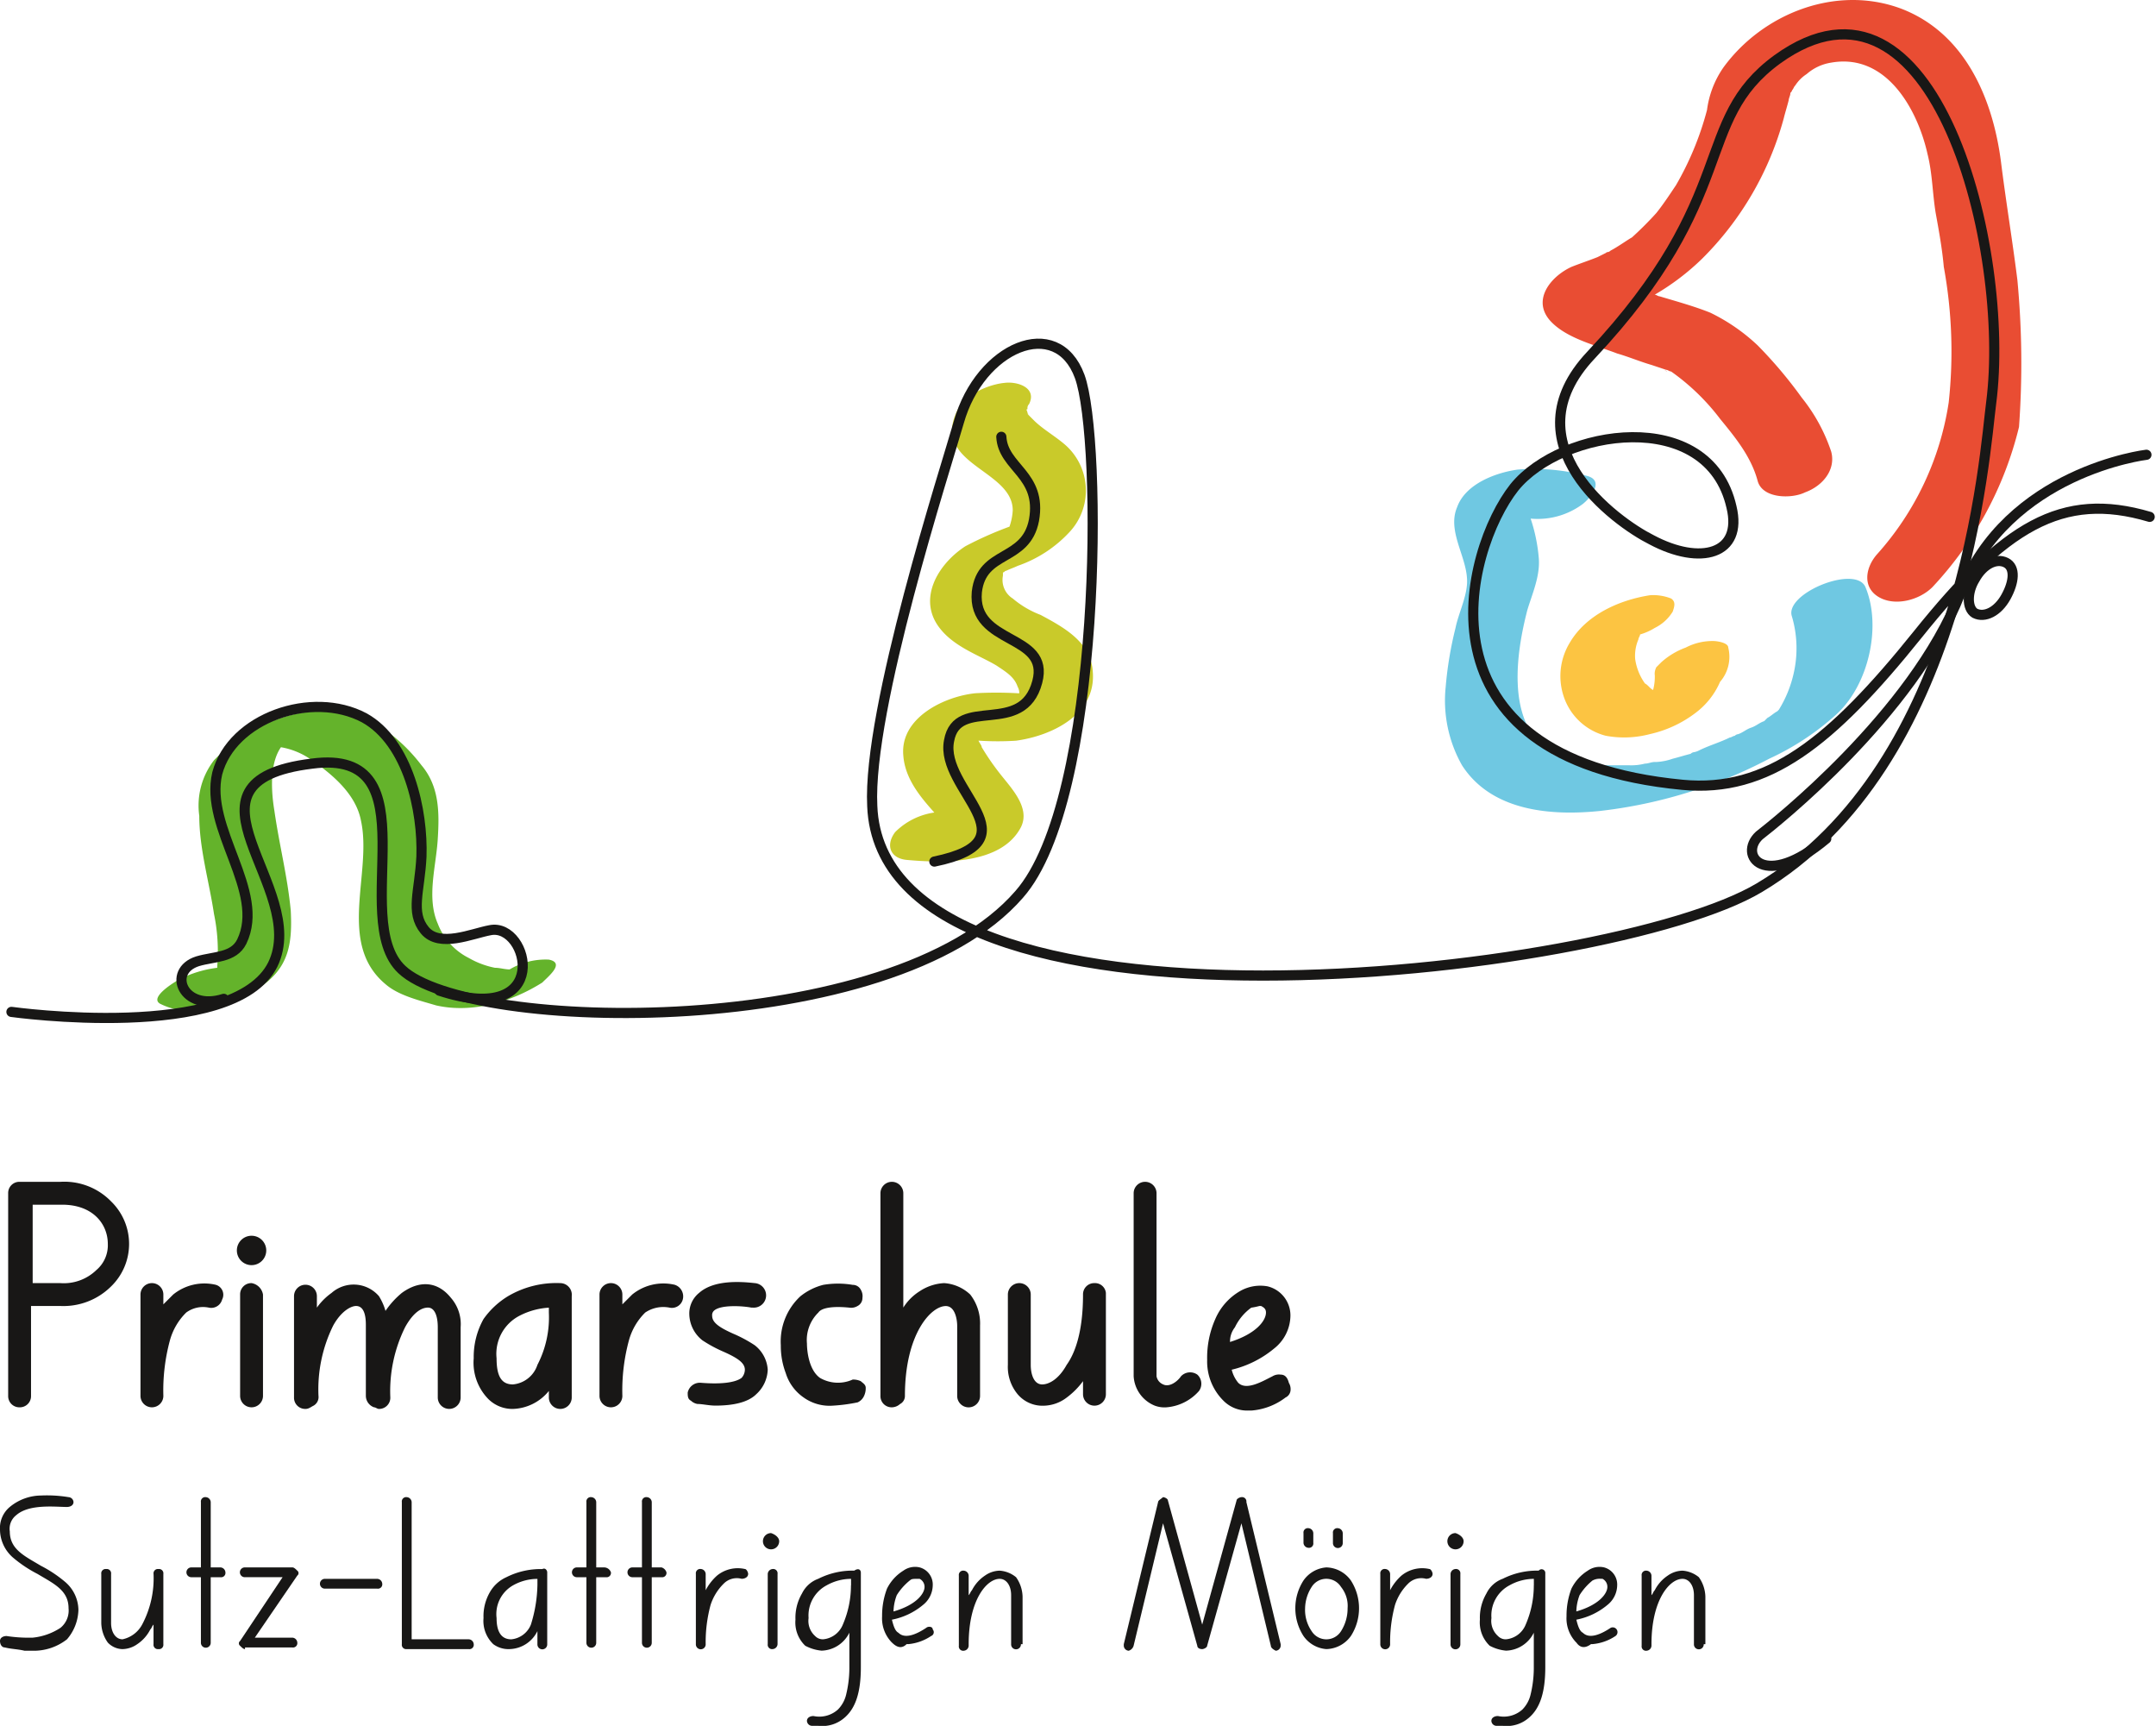 <svg xmlns="http://www.w3.org/2000/svg" width="212.303" height="169.916" viewBox="0 0 212.303 169.916">
  <g id="Gruppe_9" data-name="Gruppe 9" transform="translate(0 0.035)">
    <g id="Gruppe_5" data-name="Gruppe 5" transform="translate(0.804 116.317)">
      <path id="Pfad_82" data-name="Pfad 82" d="M5.647,72.3H1.626A1.1,1.1,0,0,0,.5,73.426V93.372A1.1,1.1,0,0,0,1.626,94.5a1.1,1.1,0,0,0,1.126-1.126V84.525h2.9a6.664,6.664,0,0,0,4.986-1.93,5.827,5.827,0,0,0,0-8.364A6.424,6.424,0,0,0,5.647,72.3Zm0,9.973H2.913V74.552h2.9c3.056,0,4.5,1.93,4.5,3.86a3.2,3.2,0,0,1-1.126,2.574A4.608,4.608,0,0,1,5.647,82.273Z" transform="translate(-0.5 -72.3)" fill="#181716"/>
      <path id="Pfad_83" data-name="Pfad 83" d="M16,78.661a4.879,4.879,0,0,0-4.182.965l-.965.965v-.965a1.126,1.126,0,0,0-2.252,0V89.6a1.126,1.126,0,0,0,2.252,0A18.91,18.91,0,0,1,11.5,84.13,6.118,6.118,0,0,1,13.1,81.4a2.792,2.792,0,0,1,2.252-.483,1.107,1.107,0,0,0,1.287-.8h0A1.018,1.018,0,0,0,16,78.661Z" transform="translate(4.429 -68.527)" fill="#181716"/>
      <path id="Pfad_84" data-name="Pfad 84" d="M15.826,78.5A1.1,1.1,0,0,0,14.7,79.626V89.6a1.126,1.126,0,0,0,2.252,0V79.626A1.366,1.366,0,0,0,15.826,78.5Z" transform="translate(8.141 -68.527)" fill="#181716"/>
      <circle id="Ellipse_6" data-name="Ellipse 6" cx="1.448" cy="1.448" r="1.448" transform="translate(22.519 5.308)" fill="#181716"/>
      <path id="Pfad_85" data-name="Pfad 85" d="M28.616,79.425a8.431,8.431,0,0,0-1.609,1.769,5.714,5.714,0,0,0-.643-1.448,3.285,3.285,0,0,0-4.665-.322,6.143,6.143,0,0,0-1.448,1.448V79.746a1.126,1.126,0,0,0-2.252,0v9.973a1.1,1.1,0,0,0,1.126,1.126c.322,0,.483-.161.8-.322a.973.973,0,0,0,.483-.965,14.214,14.214,0,0,1,1.448-6.917c.8-1.448,1.769-1.93,2.252-1.93.965,0,.965,1.448.965,1.93v6.917a1.21,1.21,0,0,0,.8,1.126c.161,0,.322.161.483.161a1.1,1.1,0,0,0,1.126-1.126A14.214,14.214,0,0,1,28.938,82.8c.8-1.448,1.609-1.93,2.252-1.93s.965.8.965,1.93v6.917a1.126,1.126,0,1,0,2.252,0V82.8a3.932,3.932,0,0,0-.965-2.9C32.155,78.3,30.386,78.138,28.616,79.425Z" transform="translate(10.149 -68.487)" fill="#181716"/>
      <path id="Pfad_86" data-name="Pfad 86" d="M37.525,78.5a9.38,9.38,0,0,0-5.147,1.287,8.071,8.071,0,0,0-2.413,2.252A7.642,7.642,0,0,0,29,85.9a5.115,5.115,0,0,0,1.448,4.021,3.355,3.355,0,0,0,2.413.965A4.742,4.742,0,0,0,36.4,89.116v.643a1.126,1.126,0,0,0,2.252,0V79.787A1.147,1.147,0,0,0,37.525,78.5ZM32.86,88.473c-1.126,0-1.609-.8-1.609-2.574A4.218,4.218,0,0,1,33.5,81.717a7.178,7.178,0,0,1,2.9-.8V81.4a10.156,10.156,0,0,1-1.126,5.147A2.808,2.808,0,0,1,32.86,88.473Z" transform="translate(16.843 -68.527)" fill="#181716"/>
      <path id="Pfad_87" data-name="Pfad 87" d="M44.1,78.661a4.879,4.879,0,0,0-4.182.965l-.965.965v-.965a1.126,1.126,0,0,0-2.252,0V89.6a1.126,1.126,0,0,0,2.252,0A18.91,18.91,0,0,1,39.6,84.13,6.118,6.118,0,0,1,41.2,81.4a3.17,3.17,0,0,1,2.413-.483,1.107,1.107,0,0,0,1.287-.8h0A1.2,1.2,0,0,0,44.1,78.661Z" transform="translate(21.528 -68.527)" fill="#181716"/>
      <path id="Pfad_88" data-name="Pfad 88" d="M48.695,84.653A13.3,13.3,0,0,0,46.6,83.527c-1.448-.643-2.091-1.126-2.091-1.769a.591.591,0,0,1,.161-.483c.643-.643,2.9-.483,3.7-.322h.161a1.209,1.209,0,0,0,.161-2.413c-1.448-.161-4.021-.322-5.469.965a2.594,2.594,0,0,0-.965,2.091,3.358,3.358,0,0,0,1.287,2.574A13.3,13.3,0,0,0,45.639,85.3c1.448.643,2.091,1.126,2.091,1.769a1.229,1.229,0,0,1-.322.8c-.643.483-2.091.643-4.021.483a1.223,1.223,0,0,0-1.287.965c0,.322,0,.643.322.8a1.22,1.22,0,0,0,.643.322c.483,0,1.126.161,1.769.161,1.769,0,3.217-.322,4.021-1.126a3.421,3.421,0,0,0,1.126-2.413A3.309,3.309,0,0,0,48.695,84.653Z" transform="translate(24.814 -68.568)" fill="#181716"/>
      <path id="Pfad_89" data-name="Pfad 89" d="M54.556,80.9a1.205,1.205,0,0,0,.8-.161.885.885,0,0,0,.483-.8,1.205,1.205,0,0,0-.161-.8.885.885,0,0,0-.8-.483,8.687,8.687,0,0,0-2.9,0,5.942,5.942,0,0,0-2.252,1.126A6.069,6.069,0,0,0,47.8,84.6a7.514,7.514,0,0,0,.483,2.734,4.548,4.548,0,0,0,1.769,2.413h0a4.391,4.391,0,0,0,2.9.8,16.727,16.727,0,0,0,2.413-.322A1.256,1.256,0,0,0,56,89.584a1.749,1.749,0,0,0,.161-.8c0-.322-.322-.483-.483-.643a1.749,1.749,0,0,0-.8-.161,3.538,3.538,0,0,1-3.217-.161c-1.126-.8-1.287-2.734-1.287-3.378A3.784,3.784,0,0,1,51.5,81.38C51.821,80.9,52.947,80.737,54.556,80.9Z" transform="translate(28.283 -68.512)" fill="#181716"/>
      <path id="Pfad_90" data-name="Pfad 90" d="M60.173,82.273h0a4.786,4.786,0,0,0-2.413.8,5.112,5.112,0,0,0-1.609,1.609V73.426a1.126,1.126,0,0,0-2.252,0V93.372A1.1,1.1,0,0,0,55.026,94.5a1.229,1.229,0,0,0,.8-.322.885.885,0,0,0,.483-.8c0-6.112,2.574-8.847,4.021-8.847.965,0,1.126,1.448,1.126,1.93v6.917a1.126,1.126,0,0,0,2.252,0V86.455a4.638,4.638,0,0,0-.965-3.056A4.142,4.142,0,0,0,60.173,82.273Z" transform="translate(31.995 -72.3)" fill="#181716"/>
      <path id="Pfad_91" data-name="Pfad 91" d="M70.225,78.5A1.1,1.1,0,0,0,69.1,79.626c0,3.7-.8,5.791-1.609,6.917-.8,1.448-1.769,1.93-2.413,1.93-.8,0-1.126-.965-1.126-1.93V79.626a1.126,1.126,0,0,0-2.252,0v6.917a4.2,4.2,0,0,0,.965,2.9,3.2,3.2,0,0,0,2.574,1.126h0a3.843,3.843,0,0,0,2.252-.8A7.626,7.626,0,0,0,69.1,88.151v1.287a1.126,1.126,0,1,0,2.252,0V79.465A1.076,1.076,0,0,0,70.225,78.5Z" transform="translate(36.742 -68.527)" fill="#181716"/>
      <path id="Pfad_92" data-name="Pfad 92" d="M74.065,91.441c-.322.483-1.126,1.126-1.769.8a1.069,1.069,0,0,1-.643-.8V73.426a1.126,1.126,0,0,0-2.252,0V91.441a3.332,3.332,0,0,0,2.091,2.9,2.737,2.737,0,0,0,1.126.161,4.771,4.771,0,0,0,3.217-1.609,1.219,1.219,0,0,0-.161-1.609A1.237,1.237,0,0,0,74.065,91.441Z" transform="translate(41.427 -72.3)" fill="#181716"/>
      <path id="Pfad_93" data-name="Pfad 93" d="M81.138,87.409a1.205,1.205,0,0,0-.8.161c-.965.483-2.574,1.448-3.378.643a3.233,3.233,0,0,1-.643-1.287,10.233,10.233,0,0,0,4.182-2.091A4.178,4.178,0,0,0,82.1,81.618a2.946,2.946,0,0,0-2.252-2.9,4.008,4.008,0,0,0-2.734.483A5.842,5.842,0,0,0,74.7,81.94a9.378,9.378,0,0,0-.8,4.021,5.436,5.436,0,0,0,1.609,4.021h0a3.274,3.274,0,0,0,2.413.965h.322a6.354,6.354,0,0,0,3.378-1.287.862.862,0,0,0,.483-.643,1.205,1.205,0,0,0-.161-.8C81.782,87.57,81.46,87.409,81.138,87.409Zm-2.091-6.756h.161c.322.161.483.322.483.643,0,.8-.965,2.091-3.539,2.9a2.246,2.246,0,0,1,.483-1.448,5.078,5.078,0,0,1,1.609-1.93A6.966,6.966,0,0,0,79.047,80.653Z" transform="translate(44.166 -68.428)" fill="#181716"/>
    </g>
    <path id="Pfad_94" data-name="Pfad 94" d="M129.853,40.321c-.965-2.252-8.043.643-7.238,2.9a11.087,11.087,0,0,1,.161,5.63,11.68,11.68,0,0,1-1.448,3.539l-.161.161h0c-.322.161-.643.483-.965.643l-.322.322h0c-.483.161-.8.483-1.287.643s-.8.483-1.287.643a.5.5,0,0,0-.322.161c-.161,0-.322.161-.483.161-.965.483-2.091.8-3.056,1.287a1.62,1.62,0,0,1-.483.161.562.562,0,0,0-.322.161c-.643.161-1.126.322-1.769.483a5.715,5.715,0,0,1-1.609.322H109.1c-.322,0-.643.161-.965.161a5.472,5.472,0,0,1-1.609.161h-3.86a12.049,12.049,0,0,1-2.574-.643c.161,0-.483-.161-.8-.322a6.81,6.81,0,0,1-1.126-.8c-3.539-3.056-2.734-9.169-1.609-13.512.483-1.609,1.287-3.378,1.126-5.147a16.514,16.514,0,0,0-.8-3.86h0a7.436,7.436,0,0,0,5.147-1.448c.8-.643,2.091-2.252.483-2.734a20.234,20.234,0,0,0-6.917-.643c-2.252.322-5.147,1.448-5.952,3.7-.965,2.252.8,4.665.965,6.917.161,1.609-.8,3.378-1.126,4.986a36.259,36.259,0,0,0-.965,5.791,12.947,12.947,0,0,0,1.609,7.721c2.9,4.5,8.686,4.986,13.512,4.5a47.084,47.084,0,0,0,16.729-5.147,26.042,26.042,0,0,0,6.595-4.343C130.175,49.972,131.462,44.181,129.853,40.321Z" transform="translate(53.84 17.446)" fill="#6fc8e2"/>
    <g id="Gruppe_6" data-name="Gruppe 6" transform="translate(151.909 -0.035)">
      <path id="Pfad_95" data-name="Pfad 95" d="M98.622,15.4a.5.5,0,0,0-.322.161h0C98.461,15.4,98.461,15.4,98.622,15.4Z" transform="translate(-92.091 9.427)" fill="#e84d33"/>
      <path id="Pfad_96" data-name="Pfad 96" d="M141.184,27.527c-.483-3.86-1.126-7.721-1.609-11.581-.8-6.273-3.539-12.707-9.812-15.12-6.434-2.413-13.672.483-17.533,5.791a9.48,9.48,0,0,0-1.609,4.182,29.907,29.907,0,0,1-3.056,7.4c-.643.965-1.287,1.93-1.93,2.734a33.948,33.948,0,0,1-2.413,2.413c-.322.161-1.448.965-2.091,1.287h0a.562.562,0,0,1-.322.161h0a.158.158,0,0,0-.161.161.158.158,0,0,0,.161-.161l-.965.483c-.8.322-1.769.643-2.574.965-2.091.965-4.021,3.378-1.93,5.469,1.609,1.609,4.343,2.252,6.434,3.056,1.126.322,2.252.8,3.378,1.126l1.448.483c.161,0,.322.161.483.161a21.836,21.836,0,0,1,4.826,4.665c1.448,1.769,3.056,3.7,3.7,6.112.483,1.769,3.378,1.769,4.665,1.126,1.769-.643,3.056-2.252,2.574-4.021a17.086,17.086,0,0,0-2.9-5.308,43.307,43.307,0,0,0-4.343-5.147,18.565,18.565,0,0,0-4.665-3.217c-1.609-.643-3.378-1.126-4.986-1.609-.161,0-.322-.161-.483-.161a23.8,23.8,0,0,0,4.665-3.539A30.862,30.862,0,0,0,118.182,11.6c.161-.643.322-1.126.483-1.769,0-.161.161-.483.161-.643s.161-.161.161-.322c.161-.161.161-.322.322-.483h0a3.758,3.758,0,0,1,1.126-1.126,4.77,4.77,0,0,1,2.413-1.126c5.469-.965,8.525,4.665,9.49,9.008.483,1.93.483,3.86.8,5.791.322,1.769.643,3.539.8,5.308a46.3,46.3,0,0,1,.483,13.351A28.815,28.815,0,0,1,127.35,54.55c-1.126,1.287-1.448,3.217.161,4.182s4.021.322,5.308-.965A35.182,35.182,0,0,0,141.344,42,87.025,87.025,0,0,0,141.184,27.527ZM106.44,36.374h0C106.6,36.535,106.922,36.7,106.44,36.374Z" transform="translate(-94.44 0.035)" fill="#e94d33"/>
    </g>
    <path id="Pfad_97" data-name="Pfad 97" d="M66.89,58.636c3.539-.483,7.882-2.574,7.56-6.756-.161-2.9-2.735-4.343-5.147-5.63a9.416,9.416,0,0,1-2.734-1.609A2.163,2.163,0,0,1,65.6,42.39v-.322c.161,0,.161-.161.322-.161.322-.161.8-.322,1.126-.483A12.512,12.512,0,0,0,72.2,38.047a5.988,5.988,0,0,0-.643-8.686c-.965-.8-2.091-1.448-2.9-2.252l-.483-.483c-.322-.322,0-.161,0,0,0-.161-.161-.161-.161-.322-.161-.483-.161-.161,0-.322v-.161a.562.562,0,0,1,.161-.322c.8-1.609-1.126-2.252-2.413-2.091-1.609.161-3.86,1.126-4.665,2.734-2.574,5.308,5.469,5.791,5.469,9.812a5.715,5.715,0,0,1-.322,1.609h0a35.495,35.495,0,0,0-4.343,1.93c-2.734,1.769-4.826,5.308-2.413,8.2,1.448,1.769,3.86,2.574,5.469,3.539.965.643,1.769,1.126,2.091,2.091a1.216,1.216,0,0,1,.161.643h-.161a36.273,36.273,0,0,0-4.182,0c-3.056.322-7.4,2.413-7.077,6.112.161,2.252,1.609,4.021,3.056,5.63a6.814,6.814,0,0,0-3.86,1.93c-.965,1.287-.483,2.574,1.126,2.734,3.539.322,9.329.483,11.26-3.217.965-1.93-.965-3.86-2.091-5.308a24.543,24.543,0,0,1-1.769-2.574c0-.161-.161-.322-.322-.643A28.363,28.363,0,0,0,66.89,58.636Z" transform="translate(33.16 14.251)" fill="#c9ca2a"/>
    <path id="Pfad_98" data-name="Pfad 98" d="M48.185,67.983a6.9,6.9,0,0,0-3.86.965c-.483,0-.965-.161-1.448-.161a8.409,8.409,0,0,1-2.574-.965,6.3,6.3,0,0,1-3.056-3.378c-1.126-2.574-.161-5.63,0-8.364.161-2.574.161-5.147-1.609-7.238a16.923,16.923,0,0,0-5.469-4.665c-1.93-.965-4.343-.8-6.434-.483a16,16,0,0,0-8.525,4.665,7.29,7.29,0,0,0-1.448,5.469c0,3.217.965,6.434,1.448,9.651a18.119,18.119,0,0,1,.322,5.147v.161a11.149,11.149,0,0,0-3.7,1.126c-.322.161-3.056,1.769-1.93,2.413,3.217,1.609,7.077.322,9.812-1.609,2.9-1.93,3.217-4.343,3.056-7.56-.322-3.378-1.126-6.434-1.609-9.812-.322-1.93-.483-4.665.643-6.273a7.322,7.322,0,0,1,3.056,1.287c2.091,1.448,4.343,3.378,4.826,5.952C30.813,59.458,27.274,66.374,32.1,70.4c1.287,1.126,3.378,1.609,4.986,2.091,3.539.8,7.4-.322,10.455-2.252C48.185,69.591,49.794,68.3,48.185,67.983Z" transform="translate(5.861 26.458)" fill="#64b32b"/>
    <path id="Pfad_99" data-name="Pfad 99" d="M211.255,49.572c-8.686-2.574-14.316.965-22.841,11.581s-14.8,15.6-23.163,14.8c-27.023-2.574-21.393-23.163-16.568-29.275,4.665-5.791,19.141-8.043,21.393,1.93,1.126,4.665-3.056,5.791-7.882,3.217-3.539-1.769-14.155-9.49-5.952-18.176,14.8-15.764,9.973-23,18.337-29.114,15.6-11.26,23,18.82,21.072,33.779-.643,4.826-2.574,35.709-22.841,47.773-14.8,8.847-86.378,16.889-87.343-8.043-.483-9.49,7.238-33.3,8.525-37.8,2.091-7.4,9.651-10.616,11.9-4.5s2.252,41.661-5.952,50.99c-12.546,14.477-54.207,13.672-60.8,7.4-5.308-4.986,3.217-21.876-8.847-20.267-14.477,1.769-.161,12.225-3.86,19.785C22.576,101.366.7,98.31.7,98.31" transform="translate(0.426 1.278)" fill="none" stroke="#181716" stroke-linecap="round" stroke-miterlimit="10" stroke-width="1"/>
    <path id="Pfad_100" data-name="Pfad 100" d="M146.093,27.8s-13.672,1.609-18.337,13.672c-4.665,11.9-18.337,22.68-19.785,23.806-2.091,1.93.483,5.469,6.595.322" transform="translate(65.267 16.938)" fill="none" stroke="#181716" stroke-linecap="round" stroke-miterlimit="10" stroke-width="1"/>
    <path id="Pfad_101" data-name="Pfad 101" d="M124.184,37.838c-.8,1.448-2.091,2.091-3.056,1.609-.8-.483-.8-2.091,0-3.378.8-1.448,2.091-2.091,3.056-1.609S124.989,36.39,124.184,37.838Z" transform="translate(73.342 20.894)" fill="none" stroke="#181716" stroke-miterlimit="10" stroke-width="1"/>
    <path id="Pfad_102" data-name="Pfad 102" d="M36.508,71.168c11.26,3.7,8.847-6.756,4.986-5.952-1.769.322-4.986,1.769-6.434,0s-.483-3.86-.322-7.238c.161-4.5-1.287-11.26-5.63-13.672-5.147-2.734-13.029,0-14.477,5.469-1.287,5.469,4.826,11.581,2.413,16.568-.8,1.609-2.734,1.448-4.343,1.93-3.056.965-1.448,4.986,2.574,3.7" transform="translate(6.761 26.329)" fill="none" stroke="#181716" stroke-linecap="round" stroke-miterlimit="10" stroke-width="1"/>
    <path id="Pfad_103" data-name="Pfad 103" d="M63.795,26.7c.161,3.056,4.021,3.7,3.217,8.2-.8,4.182-5.147,2.9-5.63,7.078C60.9,47.289,68.621,46,67.334,50.828c-1.448,5.469-7.882,1.287-8.686,5.791-.965,4.826,8.686,9.812-1.448,11.9" transform="translate(34.807 16.269)" fill="none" stroke="#181716" stroke-linecap="round" stroke-miterlimit="10" stroke-width="1"/>
    <g id="Gruppe_7" data-name="Gruppe 7" transform="translate(153.641 58.571)">
      <path id="Pfad_104" data-name="Pfad 104" d="M112.058,41.547c0-.483-1.126-.643-1.448-.643a5.683,5.683,0,0,0-2.735.643,7.426,7.426,0,0,0-2.413,1.448l-.483.483a1.45,1.45,0,0,0-.161.8v-.161a4.958,4.958,0,0,1-.161,1.609c-.322-.161-.483-.483-.8-.643a5.447,5.447,0,0,1-.965-2.413,4.08,4.08,0,0,1,.322-1.93c0-.161.161-.322.161-.483a5.714,5.714,0,0,0,1.448-.643,4.279,4.279,0,0,0,1.769-1.609c.161-.483.322-.965-.161-1.287a4.751,4.751,0,0,0-2.091-.322c-3.056.483-6.273,1.93-7.882,4.665a6.323,6.323,0,0,0-.483,5.63,5.914,5.914,0,0,0,4.021,3.539,9.912,9.912,0,0,0,4.343-.161,11.565,11.565,0,0,0,4.5-2.091,7.582,7.582,0,0,0,2.413-3.056A3.759,3.759,0,0,0,112.058,41.547Z" transform="translate(-95.517 -36.4)" fill="#fcc442"/>
    </g>
    <path id="Pfad_105" data-name="Pfad 105" d="M.483,106.459c-.322,0-.483-.322-.483-.643s.322-.483.643-.483a14.72,14.72,0,0,0,2.574.161,6.081,6.081,0,0,0,2.734-.965,2.194,2.194,0,0,0,.8-1.93c0-1.769-1.448-2.413-3.056-3.378a12.607,12.607,0,0,1-2.413-1.609A3.682,3.682,0,0,1,0,94.878a2.7,2.7,0,0,1,.965-2.252A4.892,4.892,0,0,1,4.021,91.5a13.056,13.056,0,0,1,2.734.161h0a.514.514,0,0,1,.483.483c0,.322-.322.483-.643.483h0c-1.126,0-3.7-.322-4.986.8a1.694,1.694,0,0,0-.643,1.609c0,1.769,1.448,2.413,3.056,3.378a12.606,12.606,0,0,1,2.413,1.609,3.682,3.682,0,0,1,1.287,2.734,4.624,4.624,0,0,1-1.126,2.9,5.309,5.309,0,0,1-3.378,1.126h-.8c-.643-.161-1.287-.161-1.93-.322" transform="translate(0 55.701)" fill="#181716"/>
    <path id="Pfad_106" data-name="Pfad 106" d="M12.312,103.4a.427.427,0,0,1-.483.483.427.427,0,0,1-.483-.483v-1.93c-.161.161-.161.322-.322.483A3.8,3.8,0,0,1,9.739,103.4a2.594,2.594,0,0,1-1.448.483h0a2.039,2.039,0,0,1-1.448-.643,3.449,3.449,0,0,1-.643-1.93h0V96.483A.427.427,0,0,1,6.683,96a.427.427,0,0,1,.483.483v4.826c0,.965.483,1.609,1.126,1.609a2.872,2.872,0,0,0,1.93-1.448,9.732,9.732,0,0,0,1.126-4.986A.427.427,0,0,1,11.83,96a.427.427,0,0,1,.483.483Z" transform="translate(3.773 58.439)" fill="#181716"/>
    <path id="Pfad_107" data-name="Pfad 107" d="M15.26,99a.427.427,0,0,1-.483.483h-.965v6.434a.483.483,0,1,1-.965,0V99.482h-.965a.483.483,0,0,1,0-.965h.965V92.083a.427.427,0,0,1,.483-.483.514.514,0,0,1,.483.483v6.434h.965A.514.514,0,0,1,15.26,99" transform="translate(6.937 55.762)" fill="#181716"/>
    <path id="Pfad_108" data-name="Pfad 108" d="M15.228,103.943c-.161,0-.322-.161-.483-.322a.3.3,0,0,1,0-.483l4.182-6.273h-3.7a.483.483,0,1,1,0-.965h4.665c.161,0,.322.161.483.322a.3.3,0,0,1,0,.483l-4.182,6.112h3.7a.514.514,0,0,1,.483.483.427.427,0,0,1-.483.483H15.228Z" transform="translate(8.9 58.378)" fill="#181716"/>
    <path id="Pfad_109" data-name="Pfad 109" d="M20.083,97.565a.483.483,0,1,1,0-.965H25.23a.514.514,0,0,1,.483.483.427.427,0,0,1-.483.483Z" transform="translate(11.927 58.804)" fill="#181716"/>
    <path id="Pfad_110" data-name="Pfad 110" d="M25.083,106.559a.427.427,0,0,1-.483-.483V92.083a.427.427,0,0,1,.483-.483.514.514,0,0,1,.483.483v13.512h5.63a.514.514,0,0,1,.483.483.427.427,0,0,1-.483.483Z" transform="translate(14.97 55.762)" fill="#181716"/>
    <path id="Pfad_111" data-name="Pfad 111" d="M35.873,96.338v7.078a.483.483,0,1,1-.965,0v-1.287a3.149,3.149,0,0,1-2.734,1.769,2.516,2.516,0,0,1-1.609-.483,3.167,3.167,0,0,1-.965-2.574,4.72,4.72,0,0,1,.643-2.574,3.521,3.521,0,0,1,1.609-1.448,7.5,7.5,0,0,1,3.539-.8c.322-.161.483.161.483.322m-.965,1.287h0v-.643a4.939,4.939,0,0,0-2.413.643,3.253,3.253,0,0,0-1.609,3.217c0,1.769.8,2.091,1.448,2.091h0a2.32,2.32,0,0,0,1.93-1.448,13.826,13.826,0,0,0,.643-3.86" transform="translate(18.012 58.423)" fill="#181716"/>
    <path id="Pfad_112" data-name="Pfad 112" d="M38.86,99a.427.427,0,0,1-.483.483h-.965v6.434a.483.483,0,1,1-.965,0V99.482h-.965a.483.483,0,0,1,0-.965h.965V92.083a.427.427,0,0,1,.483-.483.514.514,0,0,1,.483.483v6.434h.8A.718.718,0,0,1,38.86,99" transform="translate(21.298 55.762)" fill="#181716"/>
    <path id="Pfad_113" data-name="Pfad 113" d="M42.26,99a.427.427,0,0,1-.483.483h-.965v6.434a.483.483,0,1,1-.965,0V99.482h-.965a.483.483,0,0,1,0-.965h.965V92.083a.427.427,0,0,1,.483-.483.514.514,0,0,1,.483.483v6.434h.965A.725.725,0,0,1,42.26,99" transform="translate(23.367 55.762)" fill="#181716"/>
    <path id="Pfad_114" data-name="Pfad 114" d="M47.747,96.5c0,.322-.322.483-.643.483a1.815,1.815,0,0,0-1.769.483,5.177,5.177,0,0,0-1.287,2.091,14.076,14.076,0,0,0-.483,3.86.483.483,0,1,1-.965,0V96.5a.427.427,0,0,1,.483-.483.514.514,0,0,1,.483.483v1.609a5.009,5.009,0,0,1,1.126-1.448,3.228,3.228,0,0,1,2.734-.643c.161,0,.322.322.322.483" transform="translate(25.923 58.417)" fill="#181716"/>
    <path id="Pfad_115" data-name="Pfad 115" d="M48.309,94.6a.8.8,0,1,1-.8-.8c.483.161.8.483.8.8m-.161,10.134V97.821a.427.427,0,0,0-.483-.483.514.514,0,0,0-.483.483v6.917a.427.427,0,0,0,.483.483.514.514,0,0,0,.483-.483" transform="translate(28.418 57.1)" fill="#181716"/>
    <path id="Pfad_116" data-name="Pfad 116" d="M55.134,96.313v9.329c0,2.413-.483,4.021-1.609,4.986a3.323,3.323,0,0,1-2.574.8h-.643a.514.514,0,0,1-.483-.483c0-.322.322-.483.643-.483a2.743,2.743,0,0,0,2.413-.643,3.11,3.11,0,0,0,.8-1.448,11.193,11.193,0,0,0,.322-2.574v-3.539a3.149,3.149,0,0,1-2.734,1.769,4.262,4.262,0,0,1-1.609-.483,3.167,3.167,0,0,1-.965-2.574,4.72,4.72,0,0,1,.643-2.574,2.877,2.877,0,0,1,1.609-1.448,7.5,7.5,0,0,1,3.539-.8c.483-.322.643,0,.643.161M54.169,97.6v-.643a4.939,4.939,0,0,0-2.413.643,3.357,3.357,0,0,0-1.769,3.217,2,2,0,0,0,.643,1.769,1.04,1.04,0,0,0,.8.322,2.32,2.32,0,0,0,1.93-1.448,9.719,9.719,0,0,0,.8-3.86" transform="translate(29.635 58.448)" fill="#181716"/>
    <path id="Pfad_117" data-name="Pfad 117" d="M54.965,103.323A3.4,3.4,0,0,1,54,100.749a7.514,7.514,0,0,1,.483-2.734,4.355,4.355,0,0,1,1.609-1.769,1.981,1.981,0,0,1,1.609-.322,1.743,1.743,0,0,1,1.287,1.769,2.514,2.514,0,0,1-.965,1.93,6.776,6.776,0,0,1-3.056,1.448c.161.643.322,1.126.643,1.287.643.643,1.769.161,2.734-.483.161-.161.643-.161.643.161a.4.4,0,0,1-.161.643,4.791,4.791,0,0,1-2.252.8h-.161c-.483.483-.965.322-1.448-.161m1.769-6.112a5.841,5.841,0,0,0-1.287,1.448,4.759,4.759,0,0,0-.322,1.609c2.252-.643,3.056-1.769,3.056-2.413a.885.885,0,0,0-.483-.8h-.161c-.483,0-.643,0-.8.161" transform="translate(32.86 58.354)" fill="#181716"/>
    <path id="Pfad_118" data-name="Pfad 118" d="M64.812,103.338a.483.483,0,1,1-.965,0V98.513c0-.965-.483-1.609-1.126-1.609-1.287,0-3.056,2.091-3.056,6.434v.161a.514.514,0,0,1-.483.483.427.427,0,0,1-.483-.483V96.583a.427.427,0,0,1,.483-.483.514.514,0,0,1,.483.483v1.93c.161-.161.161-.322.322-.483a3.8,3.8,0,0,1,1.287-1.448,2.594,2.594,0,0,1,1.448-.483,2.858,2.858,0,0,1,1.609.643,3.449,3.449,0,0,1,.643,1.93v4.665Z" transform="translate(35.72 58.5)" fill="#181716"/>
    <path id="Pfad_119" data-name="Pfad 119" d="M83.277,106.238l-2.9-12.064L77,106.238c0,.161-.322.322-.483.322-.322,0-.483-.161-.483-.322L72.66,94.174l-2.9,12.064a.725.725,0,0,1-.483.483.514.514,0,0,1-.483-.483v-.161l3.378-13.994c0-.161.322-.322.483-.483.161,0,.483.161.483.322l3.378,12.225L79.9,91.922c0-.161.322-.322.483-.322a.427.427,0,0,1,.483.483l3.378,13.994v.161a.514.514,0,0,1-.483.483q-.483-.241-.483-.483" transform="translate(41.866 55.762)" fill="#181716"/>
    <path id="Pfad_120" data-name="Pfad 120" d="M80.1,104.116a5.051,5.051,0,0,1,0-5.469,3.013,3.013,0,0,1,2.252-1.287,3.054,3.054,0,0,1,2.413,1.287,5.051,5.051,0,0,1,0,5.469,3.054,3.054,0,0,1-2.413,1.287,3.013,3.013,0,0,1-2.252-1.287m0-9.169v-.965a.427.427,0,0,1,.483-.483.514.514,0,0,1,.483.483v.965a.427.427,0,0,1-.483.483.514.514,0,0,1-.483-.483m.8,4.343a4.023,4.023,0,0,0-.643,2.091,3.693,3.693,0,0,0,.643,2.252,1.705,1.705,0,0,0,2.9,0,4.163,4.163,0,0,0,.643-2.252,2.966,2.966,0,0,0-.643-2.091,1.705,1.705,0,0,0-2.9,0M83,94.948v-.965a.427.427,0,0,1,.483-.483.514.514,0,0,1,.483.483v.965a.483.483,0,1,1-.965,0" transform="translate(48.256 56.918)" fill="#181716"/>
    <path id="Pfad_121" data-name="Pfad 121" d="M89.647,96.5c0,.322-.322.483-.643.483a1.815,1.815,0,0,0-1.769.483,5.177,5.177,0,0,0-1.287,2.091,14.076,14.076,0,0,0-.483,3.86.483.483,0,1,1-.965,0V96.5a.427.427,0,0,1,.483-.483.514.514,0,0,1,.483.483v1.609a5.008,5.008,0,0,1,1.126-1.448,3.228,3.228,0,0,1,2.734-.643c.161,0,.322.322.322.483" transform="translate(51.42 58.417)" fill="#181716"/>
    <path id="Pfad_122" data-name="Pfad 122" d="M90.209,94.6a.8.8,0,1,1-.8-.8c.483.161.8.483.8.8m-.322,10.134V97.821a.427.427,0,0,0-.483-.483.514.514,0,0,0-.483.483v6.917a.483.483,0,1,0,.965,0" transform="translate(53.915 57.1)" fill="#181716"/>
    <path id="Pfad_123" data-name="Pfad 123" d="M97.034,96.313v9.329c0,2.413-.483,4.021-1.609,4.986a3.323,3.323,0,0,1-2.574.8h-.643a.514.514,0,0,1-.483-.483c0-.322.322-.483.643-.483a2.743,2.743,0,0,0,2.413-.643,3.11,3.11,0,0,0,.8-1.448,11.193,11.193,0,0,0,.322-2.574v-3.539a3.149,3.149,0,0,1-2.734,1.769,4.262,4.262,0,0,1-1.609-.483,3.167,3.167,0,0,1-.965-2.574,4.72,4.72,0,0,1,.643-2.574,2.877,2.877,0,0,1,1.609-1.448,7.5,7.5,0,0,1,3.539-.8.365.365,0,0,1,.643.161M95.908,97.6v-.643A4.939,4.939,0,0,0,93.5,97.6a3.357,3.357,0,0,0-1.769,3.217,2,2,0,0,0,.643,1.769,1.04,1.04,0,0,0,.8.322,2.32,2.32,0,0,0,1.93-1.448,9.719,9.719,0,0,0,.8-3.86" transform="translate(55.132 58.448)" fill="#181716"/>
    <path id="Pfad_124" data-name="Pfad 124" d="M96.865,103.323a3.4,3.4,0,0,1-.965-2.574,7.514,7.514,0,0,1,.483-2.734,4.355,4.355,0,0,1,1.609-1.769,1.981,1.981,0,0,1,1.609-.322,1.743,1.743,0,0,1,1.287,1.769,2.514,2.514,0,0,1-.965,1.93,6.776,6.776,0,0,1-3.056,1.448c.161.643.322,1.126.643,1.287.643.643,1.769.161,2.734-.483a.469.469,0,0,1,.483.8,4.791,4.791,0,0,1-2.252.8h-.161c-.643.483-1.126.322-1.448-.161m1.609-6.112a5.841,5.841,0,0,0-1.287,1.448,4.759,4.759,0,0,0-.322,1.609c2.252-.643,3.056-1.769,3.056-2.413a.885.885,0,0,0-.483-.8h-.161a1.45,1.45,0,0,0-.8.161" transform="translate(58.357 58.354)" fill="#181716"/>
    <path id="Pfad_125" data-name="Pfad 125" d="M106.612,103.338a.483.483,0,1,1-.965,0V98.513c0-.965-.483-1.609-1.126-1.609-1.287,0-3.056,2.091-3.056,6.434v.161a.514.514,0,0,1-.483.483.427.427,0,0,1-.483-.483V96.583a.427.427,0,0,1,.483-.483.514.514,0,0,1,.483.483v1.93c.161-.161.161-.322.322-.483a3.8,3.8,0,0,1,1.287-1.448,2.594,2.594,0,0,1,1.448-.483,2.858,2.858,0,0,1,1.609.643,3.449,3.449,0,0,1,.643,1.93v4.665Z" transform="translate(61.156 58.5)" fill="#181716"/>
  </g>
</svg>
